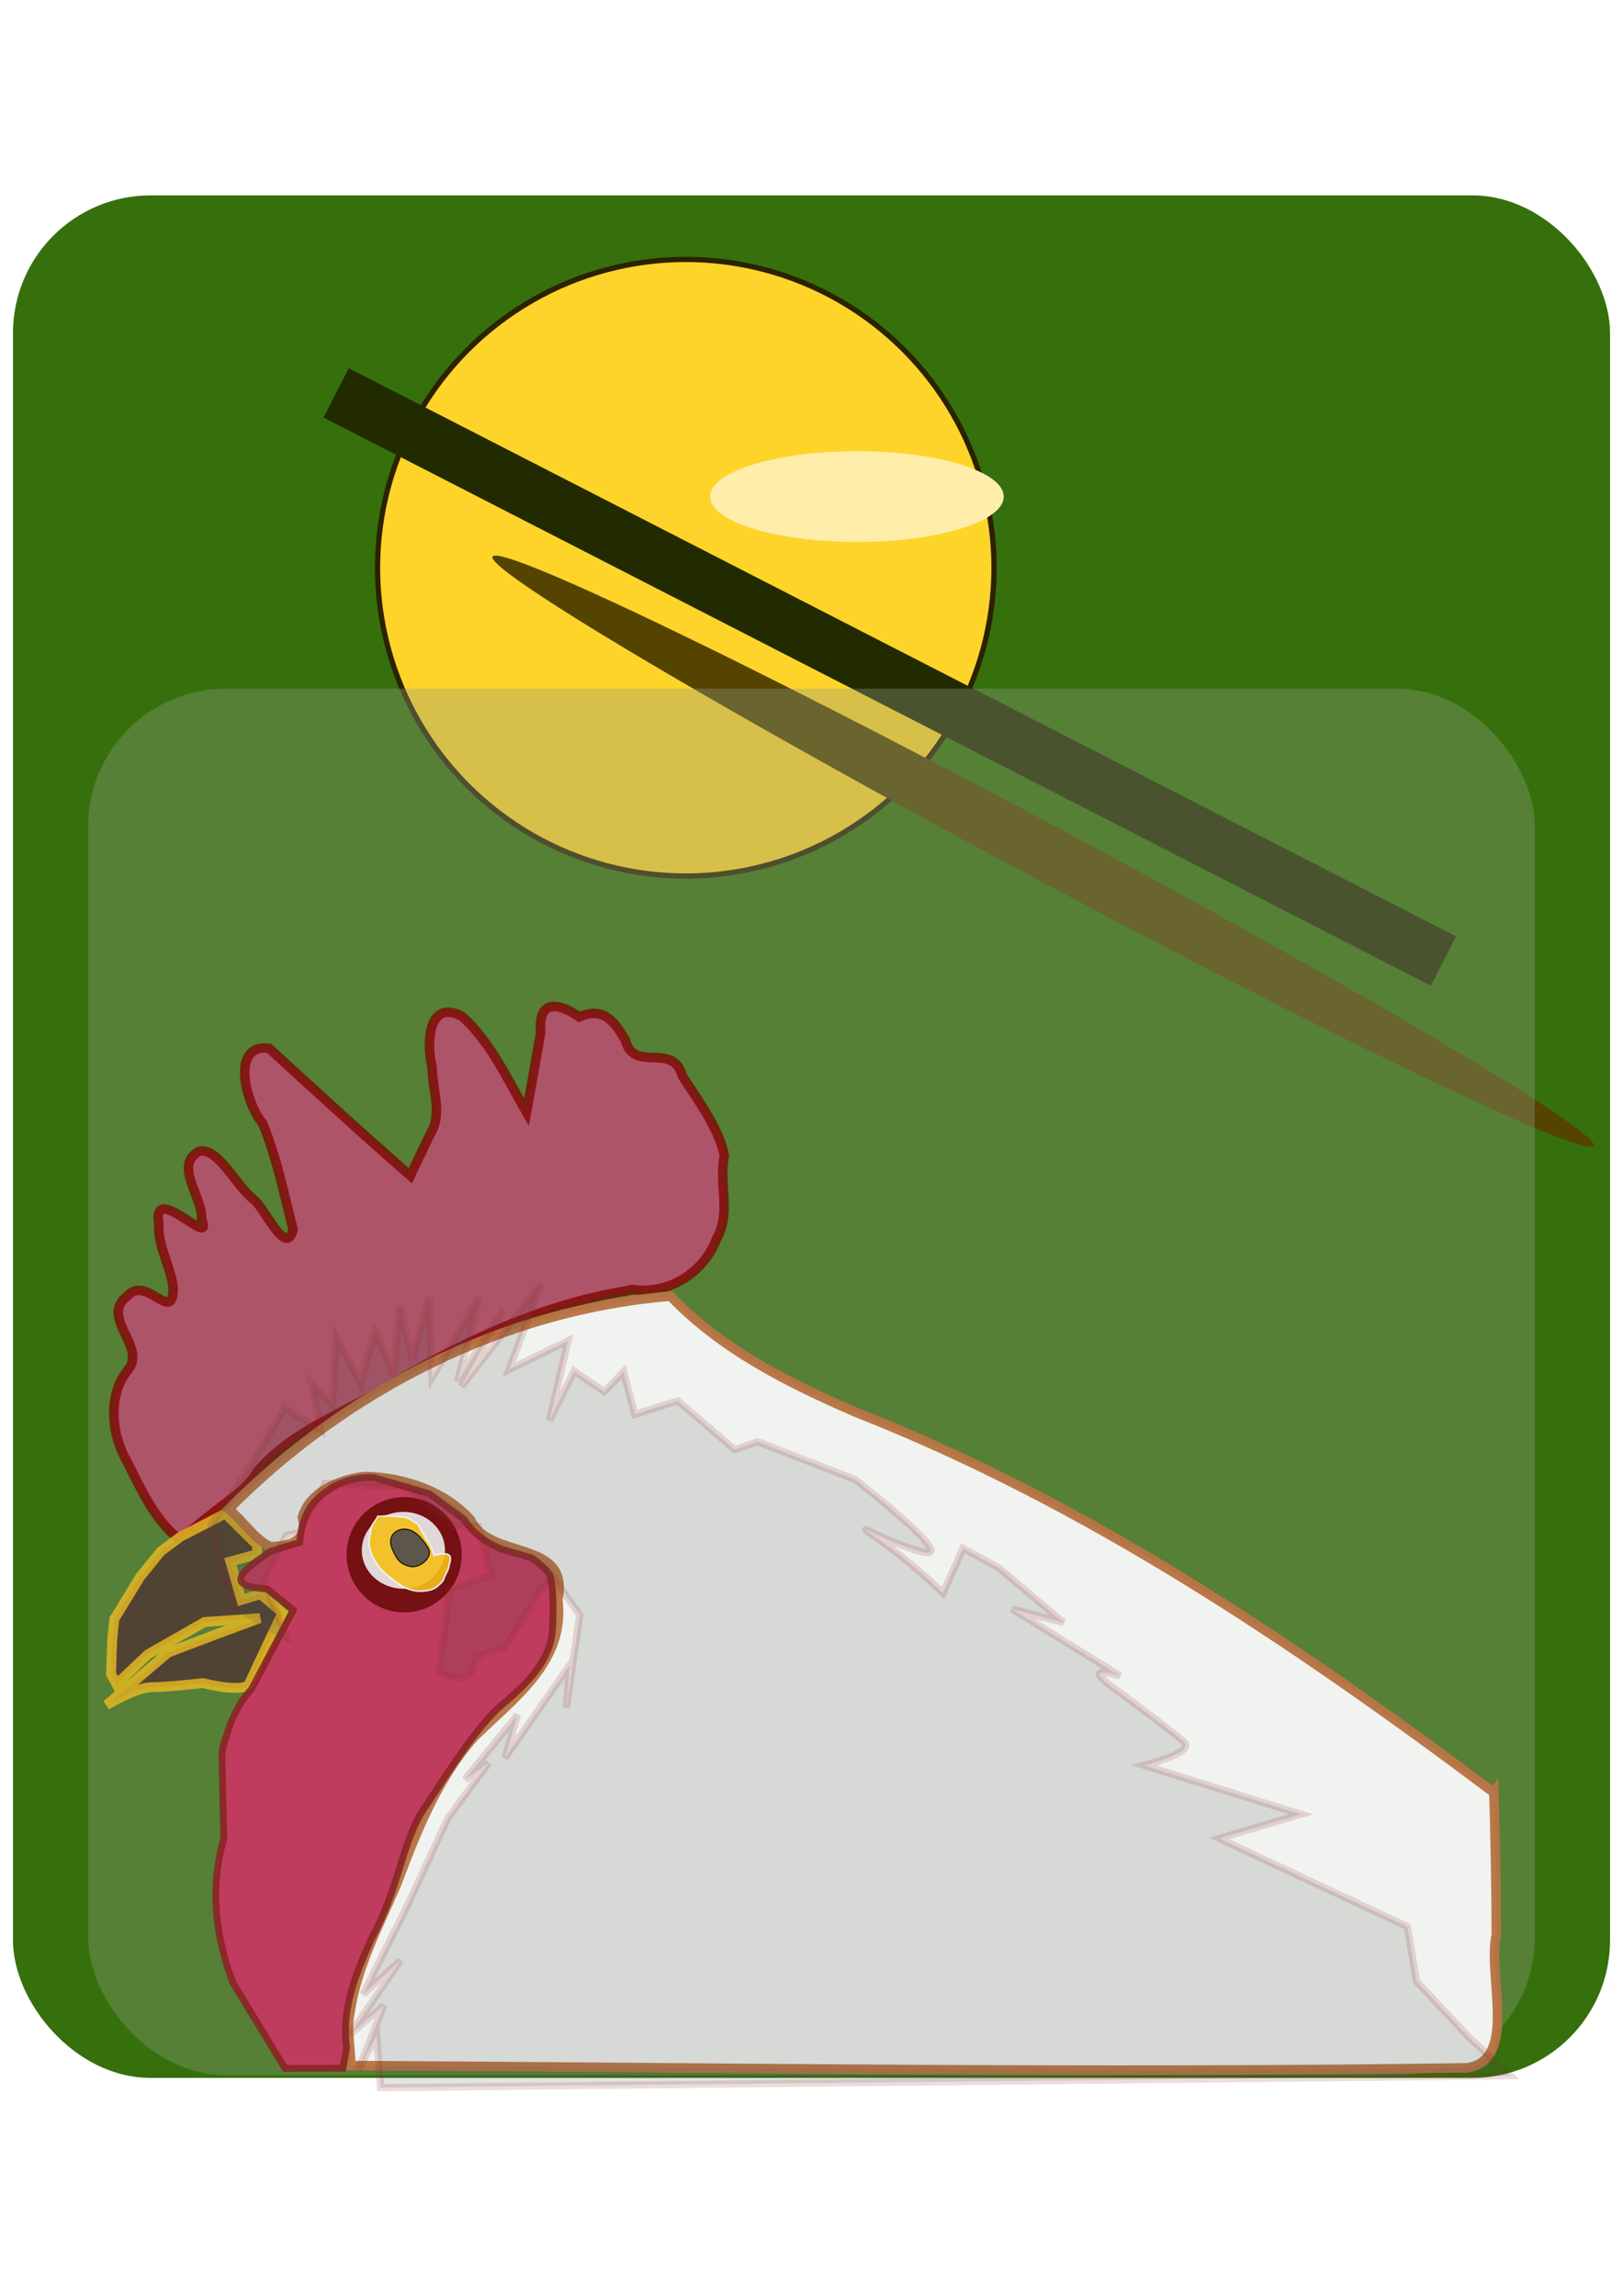 <?xml version="1.0" encoding="UTF-8" standalone="no"?>
<!-- Created with Inkscape (http://www.inkscape.org/) -->

<svg
   width="210mm"
   height="297mm"
   viewBox="0 0 210 297"
   version="1.1"
   id="svg5"
   xml:space="preserve"
   inkscape:version="1.2.2 (b0a8486541, 2022-12-01)"
   sodipodi:docname="rooster.svg"
   xmlns:inkscape="http://www.inkscape.org/namespaces/inkscape"
   xmlns:sodipodi="http://sodipodi.sourceforge.net/DTD/sodipodi-0.dtd"
   xmlns="http://www.w3.org/2000/svg"
   xmlns:svg="http://www.w3.org/2000/svg"><sodipodi:namedview
     id="namedview7"
     pagecolor="#ffffff"
     bordercolor="#666666"
     borderopacity="1.0"
     inkscape:showpageshadow="2"
     inkscape:pageopacity="0.0"
     inkscape:pagecheckerboard="0"
     inkscape:deskcolor="#d1d1d1"
     inkscape:document-units="mm"
     showgrid="false"
     inkscape:zoom="0.5946522"
     inkscape:cx="34.473933"
     inkscape:cy="549.90127"
     inkscape:window-width="1920"
     inkscape:window-height="1011"
     inkscape:window-x="0"
     inkscape:window-y="0"
     inkscape:window-maximized="1"
     inkscape:current-layer="layer1" /><defs
     id="defs2"><inkscape:path-effect
       effect="powerstroke"
       id="path-effect3593"
       is_visible="true"
       lpeversion="1"
       offset_points="0,0.9"
       not_jump="false"
       sort_points="true"
       interpolator_type="CubicBezierJohan"
       interpolator_beta="0.2"
       start_linecap_type="zerowidth"
       linejoin_type="extrp_arc"
       miter_limit="4"
       scale_width="1"
       end_linecap_type="zerowidth" /><inkscape:path-effect
       effect="fill_between_many"
       method="bsplinespiro"
       linkedpaths="#path3591,0,1"
       id="path-effect3595" /><filter
       inkscape:collect="always"
       style="color-interpolation-filters:sRGB"
       id="filter19886"
       x="-0.003"
       y="-0.003"
       width="1.006"
       height="1.006"><feGaussianBlur
         inkscape:collect="always"
         stdDeviation="0.024"
         id="feGaussianBlur19888" /></filter><filter
       inkscape:collect="always"
       style="color-interpolation-filters:sRGB"
       id="filter19890"
       x="-0.004"
       y="-0.005"
       width="1.009"
       height="1.01"><feGaussianBlur
         inkscape:collect="always"
         stdDeviation="0.024"
         id="feGaussianBlur19892" /></filter><filter
       inkscape:collect="always"
       style="color-interpolation-filters:sRGB"
       id="filter19894"
       x="-0.015"
       y="-0.016"
       width="1.03"
       height="1.032"><feGaussianBlur
         inkscape:collect="always"
         stdDeviation="0.024"
         id="feGaussianBlur19896" /></filter><filter
       inkscape:collect="always"
       style="color-interpolation-filters:sRGB"
       id="filter19898"
       x="-0.023"
       y="-0.024"
       width="1.046"
       height="1.048"><feGaussianBlur
         inkscape:collect="always"
         stdDeviation="0.024"
         id="feGaussianBlur19900" /></filter><filter
       inkscape:collect="always"
       style="color-interpolation-filters:sRGB"
       id="filter51264"
       x="-0.017"
       y="-0.018"
       width="1.035"
       height="1.036"><feGaussianBlur
         inkscape:collect="always"
         stdDeviation="1.359"
         id="feGaussianBlur51266" /></filter></defs><g
     inkscape:label="Layer 1"
     inkscape:groupmode="layer"
     id="layer1"><g
       id="g51466"><rect
         style="fill:#35700d;fill-opacity:1;fill-rule:evenodd;stroke-width:0.24"
         id="rect51212"
         width="206.641"
         height="243.534"
         x="1.68"
         y="25.276"
         rx="17.811"
         ry="17.811" /><g
         id="g51288"
         transform="translate(2.074,25.223)"><circle
           style="fill:#ffd42a;fill-rule:evenodd;stroke:#2b2200;stroke-width:0.68;stroke-dasharray:none"
           id="path51242"
           cx="86.659"
           cy="48.222"
           r="39.885" /><rect
           style="fill:#222b00;fill-rule:evenodd;stroke-width:0.115"
           id="rect51244"
           width="161.032"
           height="7.169"
           x="48.539"
           y="0.287"
           transform="rotate(27.159)" /><ellipse
           style="fill:#554400;fill-rule:evenodd;stroke-width:0.115"
           id="path51246"
           cx="157.236"
           cy="12.161"
           rx="80.806"
           ry="3.57"
           transform="rotate(28.15)" /><ellipse
           style="fill:#ffeeaa;fill-rule:evenodd;stroke-width:0.115"
           id="path51248"
           cx="108.808"
           cy="39.019"
           rx="18.988"
           ry="5.865"
           inkscape:transform-center-x="-0.58499404"
           inkscape:transform-center-y="-0.92910818" /></g><rect
         style="opacity:0.596;mix-blend-mode:normal;fill:#909e81;fill-opacity:1;fill-rule:evenodd;stroke-width:0.164;filter:url(#filter51264)"
         id="rect19986"
         width="187.178"
         height="179.369"
         x="11.411"
         y="89.092"
         rx="17.811"
         ry="17.811" /><g
         id="g51240"
         transform="translate(-3.387,35.806)"><path
           style="opacity:0.757;fill:#cd4679;fill-opacity:0.987;stroke:#800000;stroke-width:1.236;stroke-opacity:1;paint-order:stroke markers fill;stop-color:#000000"
           d="m 85.184,130.998 c 4.687,0.733 9.233,-2.121 10.876,-6.454 2.026,-3.468 0.257,-7.205 1.057,-10.853 -0.764,-3.645 -3.387,-7.098 -5.45,-10.308 -1.193,-4.466 -6.213,-0.349 -7.332,-4.548 -1.465,-2.626 -2.923,-4.419 -5.992,-3.088 -2.801,-1.946 -5.363,-2.177 -4.988,1.967 -0.599,3.461 -1.207,6.92 -1.845,10.374 -2.443,-4.265 -4.657,-9.075 -8.284,-12.375 -4.486,-2.438 -4.682,3.538 -3.935,6.503 0.003,2.89 1.434,6.121 -0.271,8.742 -0.848,1.777 -1.695,3.553 -2.543,5.33 -6.18,-5.391 -12.235,-10.945 -18.272,-16.48 -5.108,-0.656 -2.965,7.233 -0.846,9.71 1.843,4.402 2.763,9.135 3.95,13.746 -0.882,3.638 -3.697,-2.795 -5.02,-3.829 -2.366,-1.757 -4.585,-6.803 -7.115,-6.321 -3.405,1.803 0.498,5.953 0.3,8.857 1.665,4.026 -6.506,-5.124 -5.543,0.545 -0.167,2.878 1.553,5.557 1.861,8.206 0.05,4.948 -3.412,-1.607 -5.847,1.062 -3.784,2.762 2.435,6.564 0.046,9.567 -2.708,3.256 -2.211,8.336 -0.216,11.835 1.808,3.551 3.518,7.463 6.633,10.017 1.565,-0.58 2.8,-2.091 4.233,-3.042 2.121,-1.817 4.702,-3.183 6.104,-5.685 4.826,-5.579 12.139,-7.788 18.152,-11.753 9.153,-5.227 18.891,-9.797 29.373,-11.504 l 0.458,-0.108 z"
           id="path3763"
           sodipodi:nodetypes="cccccccscccccccccccccccccccsccscccccccccccccccccccccccc" /><path
           style="opacity:0.796;fill:#513333;fill-opacity:0.987;stroke:#edbc23;stroke-width:1.275;stroke-dasharray:none;stroke-opacity:1;paint-order:stroke markers fill;stop-color:#000000"
           d="m 32.524,159.995 -5.851,3.045 -2.495,1.868 -2.666,3.288 -3.341,5.461 -0.263,2.651 -0.156,4.418 0.708,1.33 4.051,-3.834 7.346,-4.192 7.148,-0.501 -5.486,2.03 -6.388,2.425 -7.956,6.785 c 0,0 3.818,-2.306 5.82,-2.306 2.003,0 6.657,-0.532 6.657,-0.532 0,0 5.381,1.399 5.999,0.011 0.619,-1.387 4.282,-9.112 4.282,-9.112 l -2.842,-2.405 -2.476,0.745 -1.425,-4.965 3.472,-0.96 v -1.161 z"
           id="path3967"
           sodipodi:nodetypes="ccccccccccccccscsccccccc" /><path
           style="opacity:0.963;fill:#f9f9f9;fill-opacity:0.987;stroke:#b87345;stroke-width:1.236;stroke-opacity:1;paint-order:stroke markers fill;stop-color:#000000"
           d="m 196.682,196.093 c -25.629,-19.211 -52.523,-37.39 -82.476,-49.171 -8.699,-3.768 -17.426,-8.112 -24.06,-15.05 -21.651,1.753 -41.979,12.224 -57.167,27.555 1.852,1.496 3.38,3.997 5.455,4.866 2.64,-0.131 4.818,-0.673 4.079,-3.814 0.923,-3.291 4.901,-4.949 8.127,-5.27 4.916,0.095 10.281,1.852 13.652,5.626 2.364,5.244 12.936,2.406 11.263,10.271 1.049,8.183 -5.897,12.869 -10.948,17.915 -4.655,5.349 -7.381,12.154 -9.843,18.766 -2.353,5.516 -5.233,10.819 -6.105,16.82 -0.467,2.223 0.126,4.537 0.102,6.798 48.168,0.266 96.345,1.013 144.511,0.295 6.563,-1.06 2.537,-11.918 3.727,-17.241 -0.017,-6.123 -0.135,-12.246 -0.316,-18.367 z"
           id="path4347"
           sodipodi:nodetypes="cscccccccsccscscccccccsc" /><path
           style="opacity:0.893;fill:#cc3463;fill-opacity:1;stroke:#8a2424;stroke-width:0.877;stroke-dasharray:none;stroke-opacity:1;paint-order:stroke markers fill;stop-color:#000000"
           d="m 40.268,231.776 -6.751,-11.083 c -2.149,-5.794 -3.076,-11.889 -1.177,-18.683 l -0.25,-11.112 c 0.805,-3.444 2.01,-6.267 3.816,-8.158 l 5.431,-10.262 -3.357,-2.728 c -5.987,-0.357 -3.097,-2.485 0.456,-4.89 l 3.725,-1.136 c 0.22,-2.303 0.888,-4.438 2.352,-5.629 1.747,-1.799 4.21,-2.879 7.284,-2.749 l 7.126,2.094 4.469,3.285 c 1.33,2 3.018,3.072 4.818,3.853 l 3.997,1.169 c 0,0 2.062,1.506 2.315,2.249 0.641,1.881 0.366,6.545 0.366,6.545 -0.038,4.707 -3.804,7.858 -7.2,10.753 -3.388,3.386 -6.667,8.713 -9.965,13.688 -2.558,4.743 -2.795,9.58 -6.31,16.072 -1.732,4.014 -3.891,8.614 -3.181,13.999 l -0.478,2.706 z"
           id="path5597"
           sodipodi:nodetypes="cccccccccccccccsccccccc" /><g
           id="g51228"
           transform="matrix(1.25,0,0,1.25,-12.052,-39.444)"><circle
             style="opacity:0.951;fill:#6f0d0d;fill-opacity:1;fill-rule:evenodd;stroke-width:0.241;filter:url(#filter19886)"
             id="path19882"
             cx="39.916"
             cy="146.726"
             r="9"
             transform="matrix(0.662,0,0,0.663,27.763,66.535)" /><ellipse
             style="opacity:0.951;fill:#ececec;fill-rule:evenodd;stroke-width:0.185;filter:url(#filter19890)"
             id="path19884"
             cx="39.793"
             cy="146.036"
             rx="6.5"
             ry="6"
             transform="matrix(0.662,0,0,0.663,27.763,66.535)" /><path
             style="opacity:0.951;fill:#f6be18;fill-opacity:0.987;stroke:#f2f2f2;stroke-width:0.265;stroke-dasharray:none;stroke-opacity:1;paint-order:stroke markers fill;filter:url(#filter19894);stop-color:#000000"
             d="m 35.815,140.759 c -0.332,0.57 -0.795,1.083 -1.044,1.69 l -0.303,1.712 c -0.211,1.194 0.246,2.495 0.886,3.538 0.429,0.699 0.916,1.401 1.551,1.917 0.885,0.718 1.764,1.469 2.749,2.035 1.051,0.604 2.33,0.884 3.524,0.722 0.671,-0.091 1.4,-0.25 1.918,-0.705 0.381,-0.387 0.877,-0.69 1.04,-1.249 0.181,-0.623 0.637,-1.157 0.746,-1.796 0.107,-0.624 0.591,-1.625 -0.122,-1.934 -0.687,-0.318 -2.164,0.138 -2.164,0.138 0,0 -0.231,-0.807 -0.481,-1.186 -0.131,-0.716 -0.707,-1.201 -1.018,-1.831 -0.361,-0.62 -0.687,-1.259 -1.027,-1.891 -0.687,-0.32 -1.29,-0.897 -2.04,-1.035 -1.102,-0.1 -2.204,-0.317 -3.315,-0.184 -0.298,0.036 -0.599,0.04 -0.899,0.06 z"
             id="path4565"
             sodipodi:nodetypes="ccssssscssccccccscc"
             transform="matrix(0.662,0,0,0.663,27.763,66.535)" /><path
             id="path5345"
             style="opacity:0.951;fill:#4d4d4d;fill-rule:evenodd;stroke:#000000;stroke-width:0.165;stroke-dasharray:none;filter:url(#filter19898)"
             d="m 43.69,145.721 c 0.813,1.339 -1.308,3.18 -2.837,2.837 -1.798,-0.404 -2.235,-1.43 -2.837,-2.837 -0.869,-2.03 0.926,-3.49 2.837,-2.837 1.081,0.369 2.071,1.575 2.837,2.837 z"
             sodipodi:nodetypes="sssss"
             transform="matrix(0.662,0,0,0.663,27.763,66.535)" /></g><path
           style="opacity:0.159;fill:#4d4d4d;fill-opacity:1;stroke:#8a2424;stroke-width:0.936;stroke-dasharray:none;stroke-opacity:1;paint-order:stroke markers fill;stop-color:#000000"
           d="m 33.871,172.566 -3.143,-11.139 5.159,-7.721 4.321,-7.377 4.668,2.884 -1.125,-5.967 2.659,2.699 0.476,-8.812 3.205,6.031 1.818,-6.784 2.44,5.639 0.744,-8.842 1.621,6.883 2.202,-8.008 0.376,10.345 6.159,-10.408 -2.86,10.884 5.909,-9.273 -5.403,9.974 10.273,-13.195 -4.106,10.99 7.617,-3.727 -2.4,10.321 3.181,-6.393 3.905,2.666 2.5,-2.588 1.456,5.525 5.549,-1.755 7.387,6.306 2.968,-1.025 12.623,4.912 c 0,0 13.949,10.804 8.558,9.318 -5.391,-1.485 -9.887,-4.666 -5.391,-1.485 4.496,3.181 8.189,6.855 8.189,6.855 l 2.584,-5.821 4.633,2.546 8.365,7.067 -6.662,-1.747 14.002,8.645 c 0,0 -5.346,-1.69 -0.934,1.518 4.412,3.208 7.252,5.449 9.101,6.921 1.849,1.472 -5.09,3.138 -5.09,3.138 l 20.292,6.327 -10.552,3.141 24.344,11.401 1.182,7.084 6.764,7.206 5.4,5.003 -146.214,1.541 -0.504,-6.755 -2.382,4.487 3.319,-8.37 -4.399,3.752 6.552,-9.573 -4.853,4.39 5.508,-10.993 5.487,-11.827 5.233,-7.072 -3.041,2.087 6.818,-8.355 -1.637,5.572 8.386,-12.018 -0.441,5.514 1.74,-12.021 -3.505,-4.85 -1.653,1.753 -4.627,7.514 c 0,0 -3.818,0.222 -4.194,2.621 -0.377,2.399 -4.186,0.353 -4.186,0.353 l 0.615,-5.018 0.753,-5.684 5.341,-1.782 -1.674,-6.371 h -3.225 l -5.934,-5.155 h -3.843 l -6.834,-0.376 -3.363,6.384 -1.652,0.334 -2.969,5.992 3.121,7.473 -0.34,0.169"
           id="path19984" /></g></g></g></svg>
